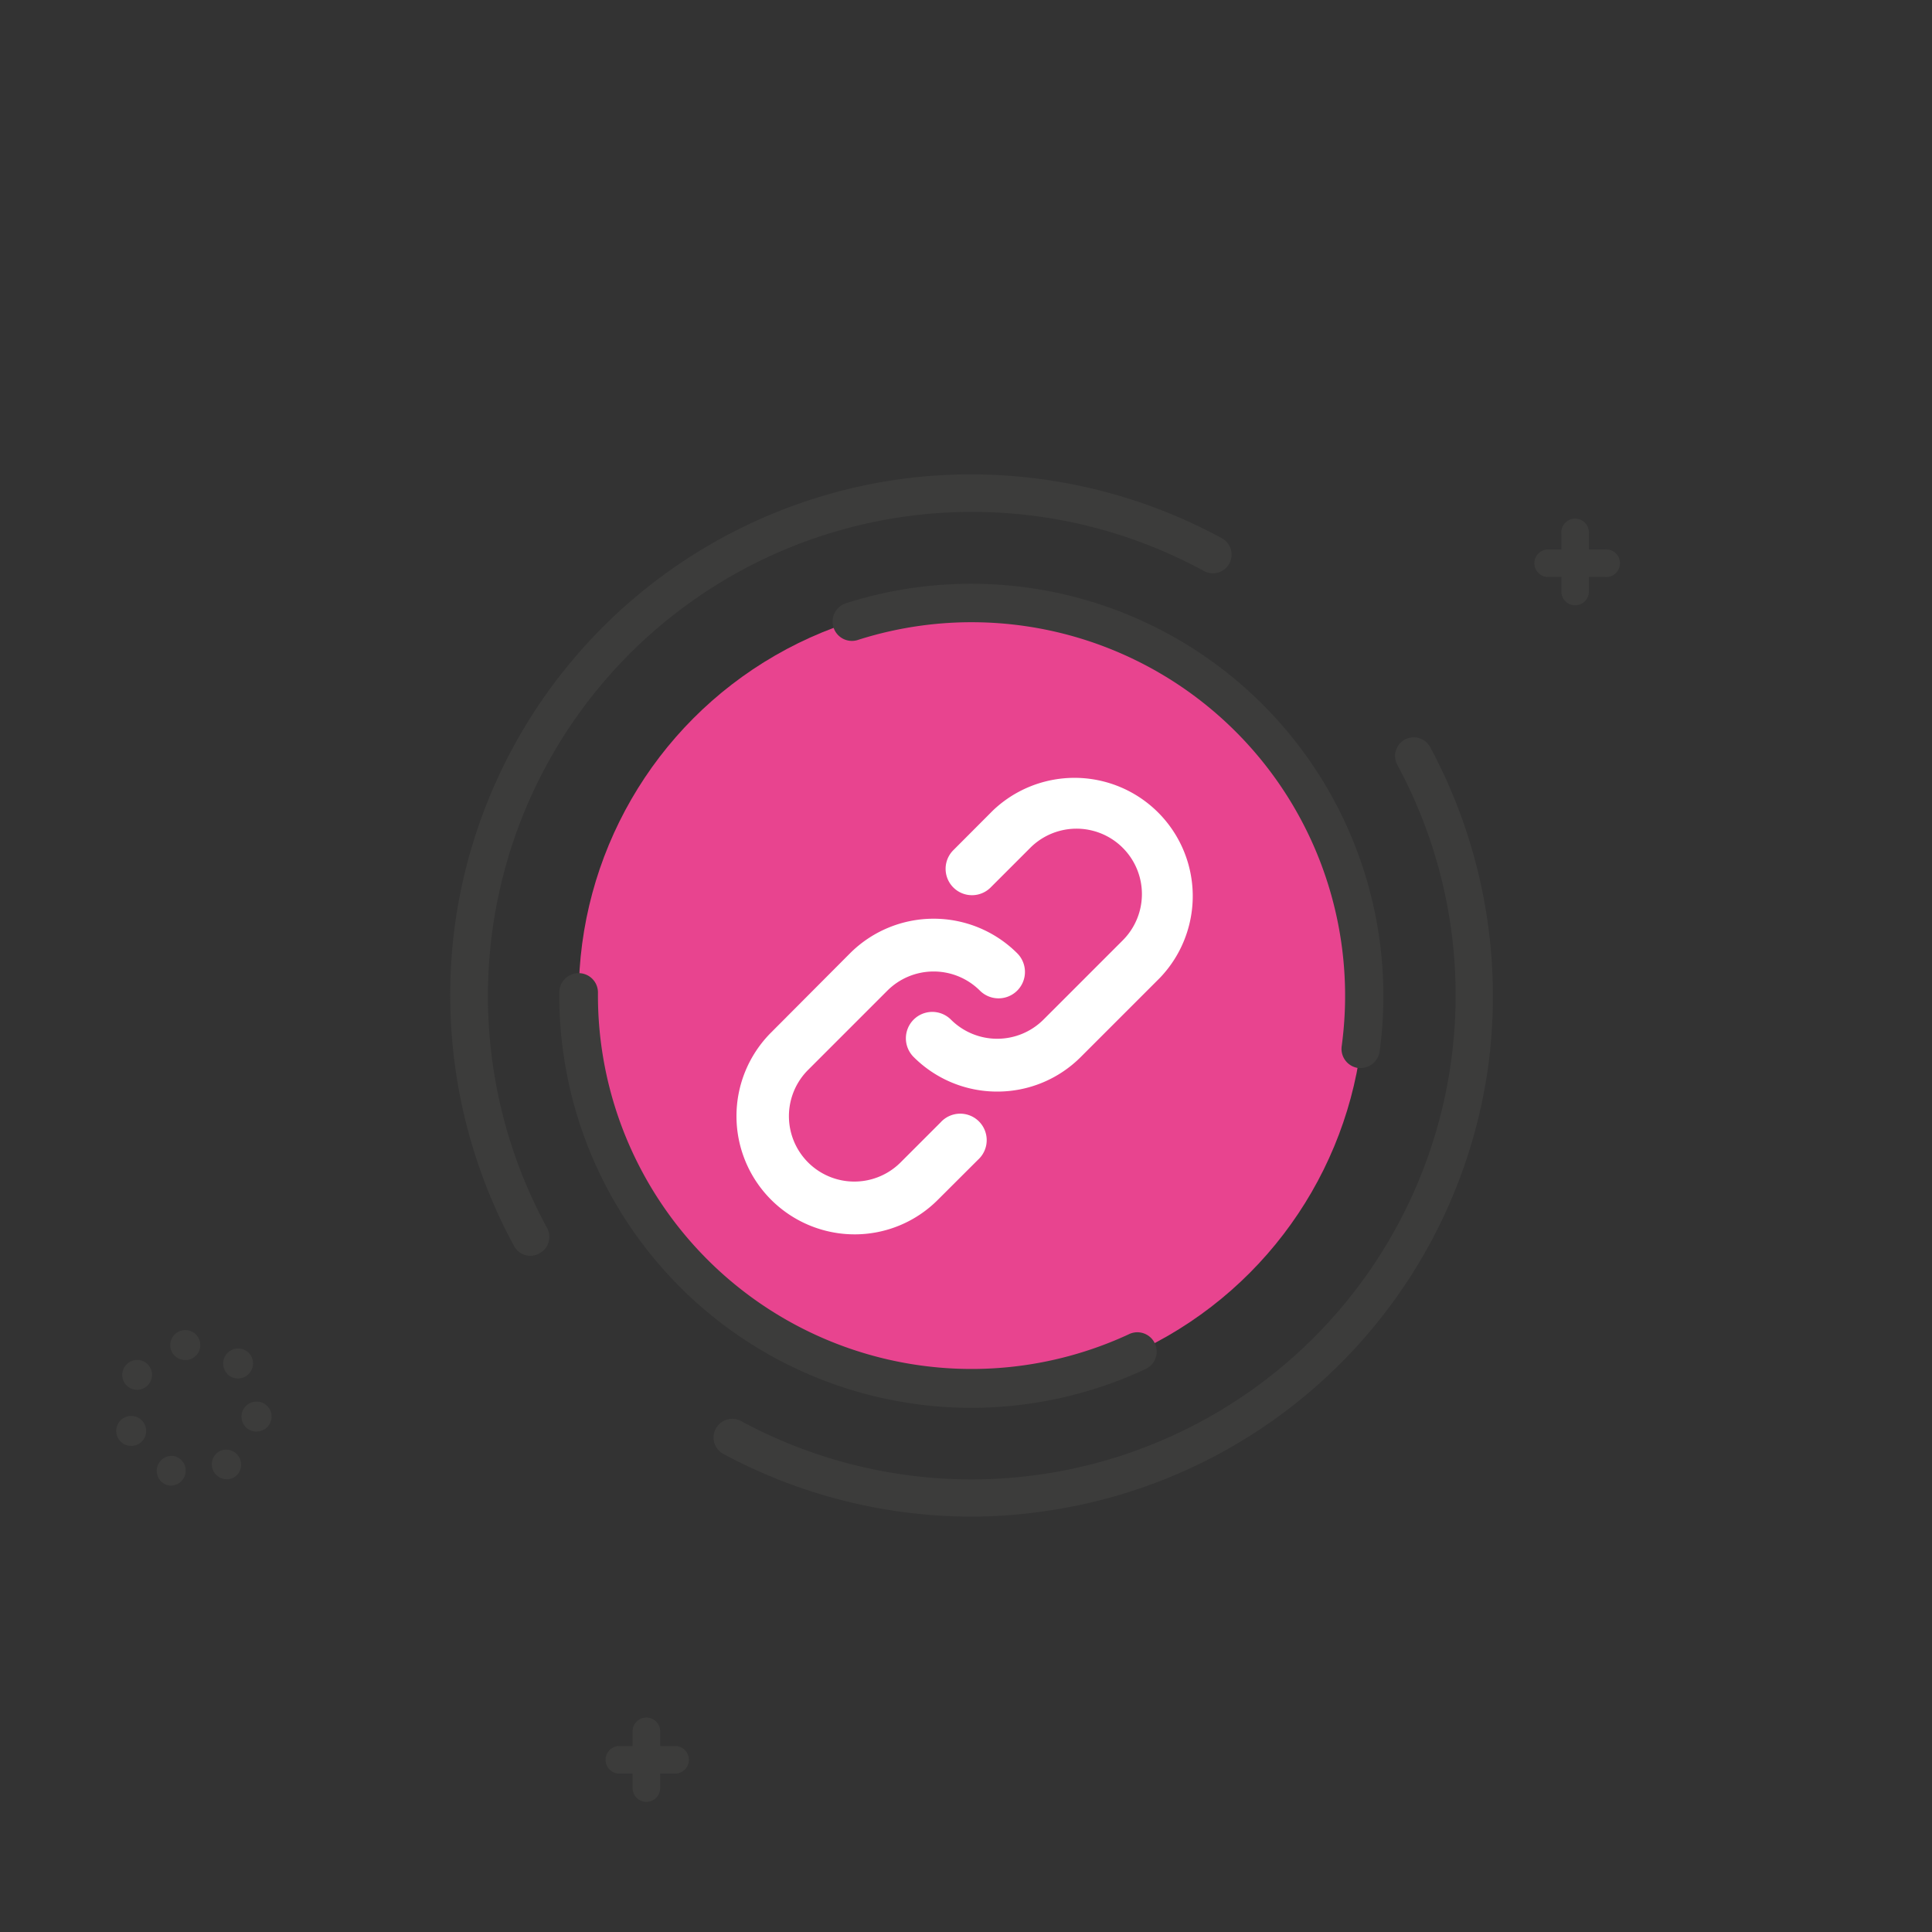 <svg id="Capa_1" data-name="Capa 1" xmlns="http://www.w3.org/2000/svg" viewBox="0 0 200 200"><rect x="0" y="0" width="200" height="200" fill="#333333" stroke="none"/><defs><style>.cls-1{fill:#e8448f;}.cls-2{fill:#3c3c3b;}.cls-3{fill:#fff;}</style></defs><circle class="cls-1" cx="100.57" cy="103.07" r="40.66"/><path class="cls-2" d="M100.57,145.74a42.68,42.68,0,0,1-42.67-43,2,2,0,0,1,2-2,2,2,0,0,1,2,2,38.68,38.68,0,0,0,54.92,35.4,2,2,0,1,1,1.67,3.63A42.69,42.69,0,0,1,100.57,145.74Z"/><path class="cls-2" d="M140.87,110.56l-.27,0a2,2,0,0,1-1.71-2.25,38.67,38.67,0,0,0-50-42.09,2,2,0,1,1-1.2-3.81,42.67,42.67,0,0,1,55.13,46.43A2,2,0,0,1,140.87,110.56Z"/><path class="cls-2" d="M54.92,130a1.94,1.94,0,0,1-1.7-1,54.4,54.4,0,0,1-6.13-33.22A54,54,0,0,1,93.27,49.59a54.4,54.4,0,0,1,33.22,6.13,1.93,1.93,0,1,1-1.86,3.39,50.12,50.12,0,0,0-68,68,1.94,1.94,0,0,1-.77,2.63A1.91,1.91,0,0,1,54.92,130Z"/><path class="cls-2" d="M100.66,157a54.37,54.37,0,0,1-25.78-6.49,1.93,1.93,0,0,1,1.84-3.4,50.12,50.12,0,0,0,67.93-67.93,1.93,1.93,0,1,1,3.4-1.84,54.45,54.45,0,0,1,6,33.11,54,54,0,0,1-46,46A52.91,52.91,0,0,1,100.66,157Z"/><path class="cls-3" d="M88.47,127.78a12.24,12.24,0,0,1-8.65-20.89L88,98.68a12.25,12.25,0,0,1,17.3,0,2.73,2.73,0,1,1-3.86,3.87,6.78,6.78,0,0,0-9.58,0l-8.21,8.21a6.77,6.77,0,1,0,9.58,9.57l4.14-4.14a2.74,2.74,0,1,1,3.87,3.87l-4.15,4.14A12.15,12.15,0,0,1,88.47,127.78Z"/><path class="cls-3" d="M103.23,113a12.21,12.21,0,0,1-8.65-3.58,2.73,2.73,0,1,1,3.86-3.87,6.78,6.78,0,0,0,9.58,0l8.21-8.21a6.77,6.77,0,0,0-9.58-9.57l-4.14,4.14a2.73,2.73,0,0,1-3.86-3.86l4.14-4.15a12.24,12.24,0,0,1,17.3,17.31l-8.21,8.21A12.2,12.2,0,0,1,103.23,113Z"/><path class="cls-2" d="M163.05,62.66a1.42,1.42,0,0,1-1.42-1.42v-6a1.43,1.43,0,1,1,2.85,0v6A1.42,1.42,0,0,1,163.05,62.66Z"/><path class="cls-2" d="M166.15,59.73h-6a1.43,1.43,0,0,1,0-2.85h6a1.43,1.43,0,1,1,0,2.85Z"/><path class="cls-2" d="M66.92,186.53a1.43,1.43,0,0,1-1.43-1.42v-6a1.43,1.43,0,0,1,2.85,0v6A1.43,1.43,0,0,1,66.92,186.53Z"/><path class="cls-2" d="M70,183.6H64a1.43,1.43,0,0,1,0-2.85h6a1.43,1.43,0,0,1,0,2.85Z"/><path class="cls-2" d="M13.06,146.67a1.55,1.55,0,1,0,2,1A1.54,1.54,0,0,0,13.06,146.67Z"/><path class="cls-2" d="M23.53,142.25h0a1.59,1.59,0,0,0,1.11.45,1.56,1.56,0,0,0,1.11-2.65h0a1.55,1.55,0,0,0-2.19,2.2Z"/><path class="cls-2" d="M15,141a1.55,1.55,0,0,0-1.64,2.63,1.53,1.53,0,0,0,.82.24A1.55,1.55,0,0,0,15,141Z"/><path class="cls-2" d="M19,137.7a1.55,1.55,0,0,0,.18,3.09h.18A1.55,1.55,0,0,0,19,137.7Z"/><path class="cls-2" d="M26.74,145.11a1.55,1.55,0,1,0-.35,3.08h.18a1.55,1.55,0,0,0,.17-3.09Z"/><path class="cls-2" d="M18.2,150.77a1.55,1.55,0,0,0-1,2.93,1.52,1.52,0,0,0,.51.09,1.55,1.55,0,0,0,.51-3Z"/><path class="cls-2" d="M22.65,150.27a1.55,1.55,0,0,0,.82,2.86,1.48,1.48,0,0,0,.83-.24,1.55,1.55,0,0,0-1.65-2.62Z"/></svg>